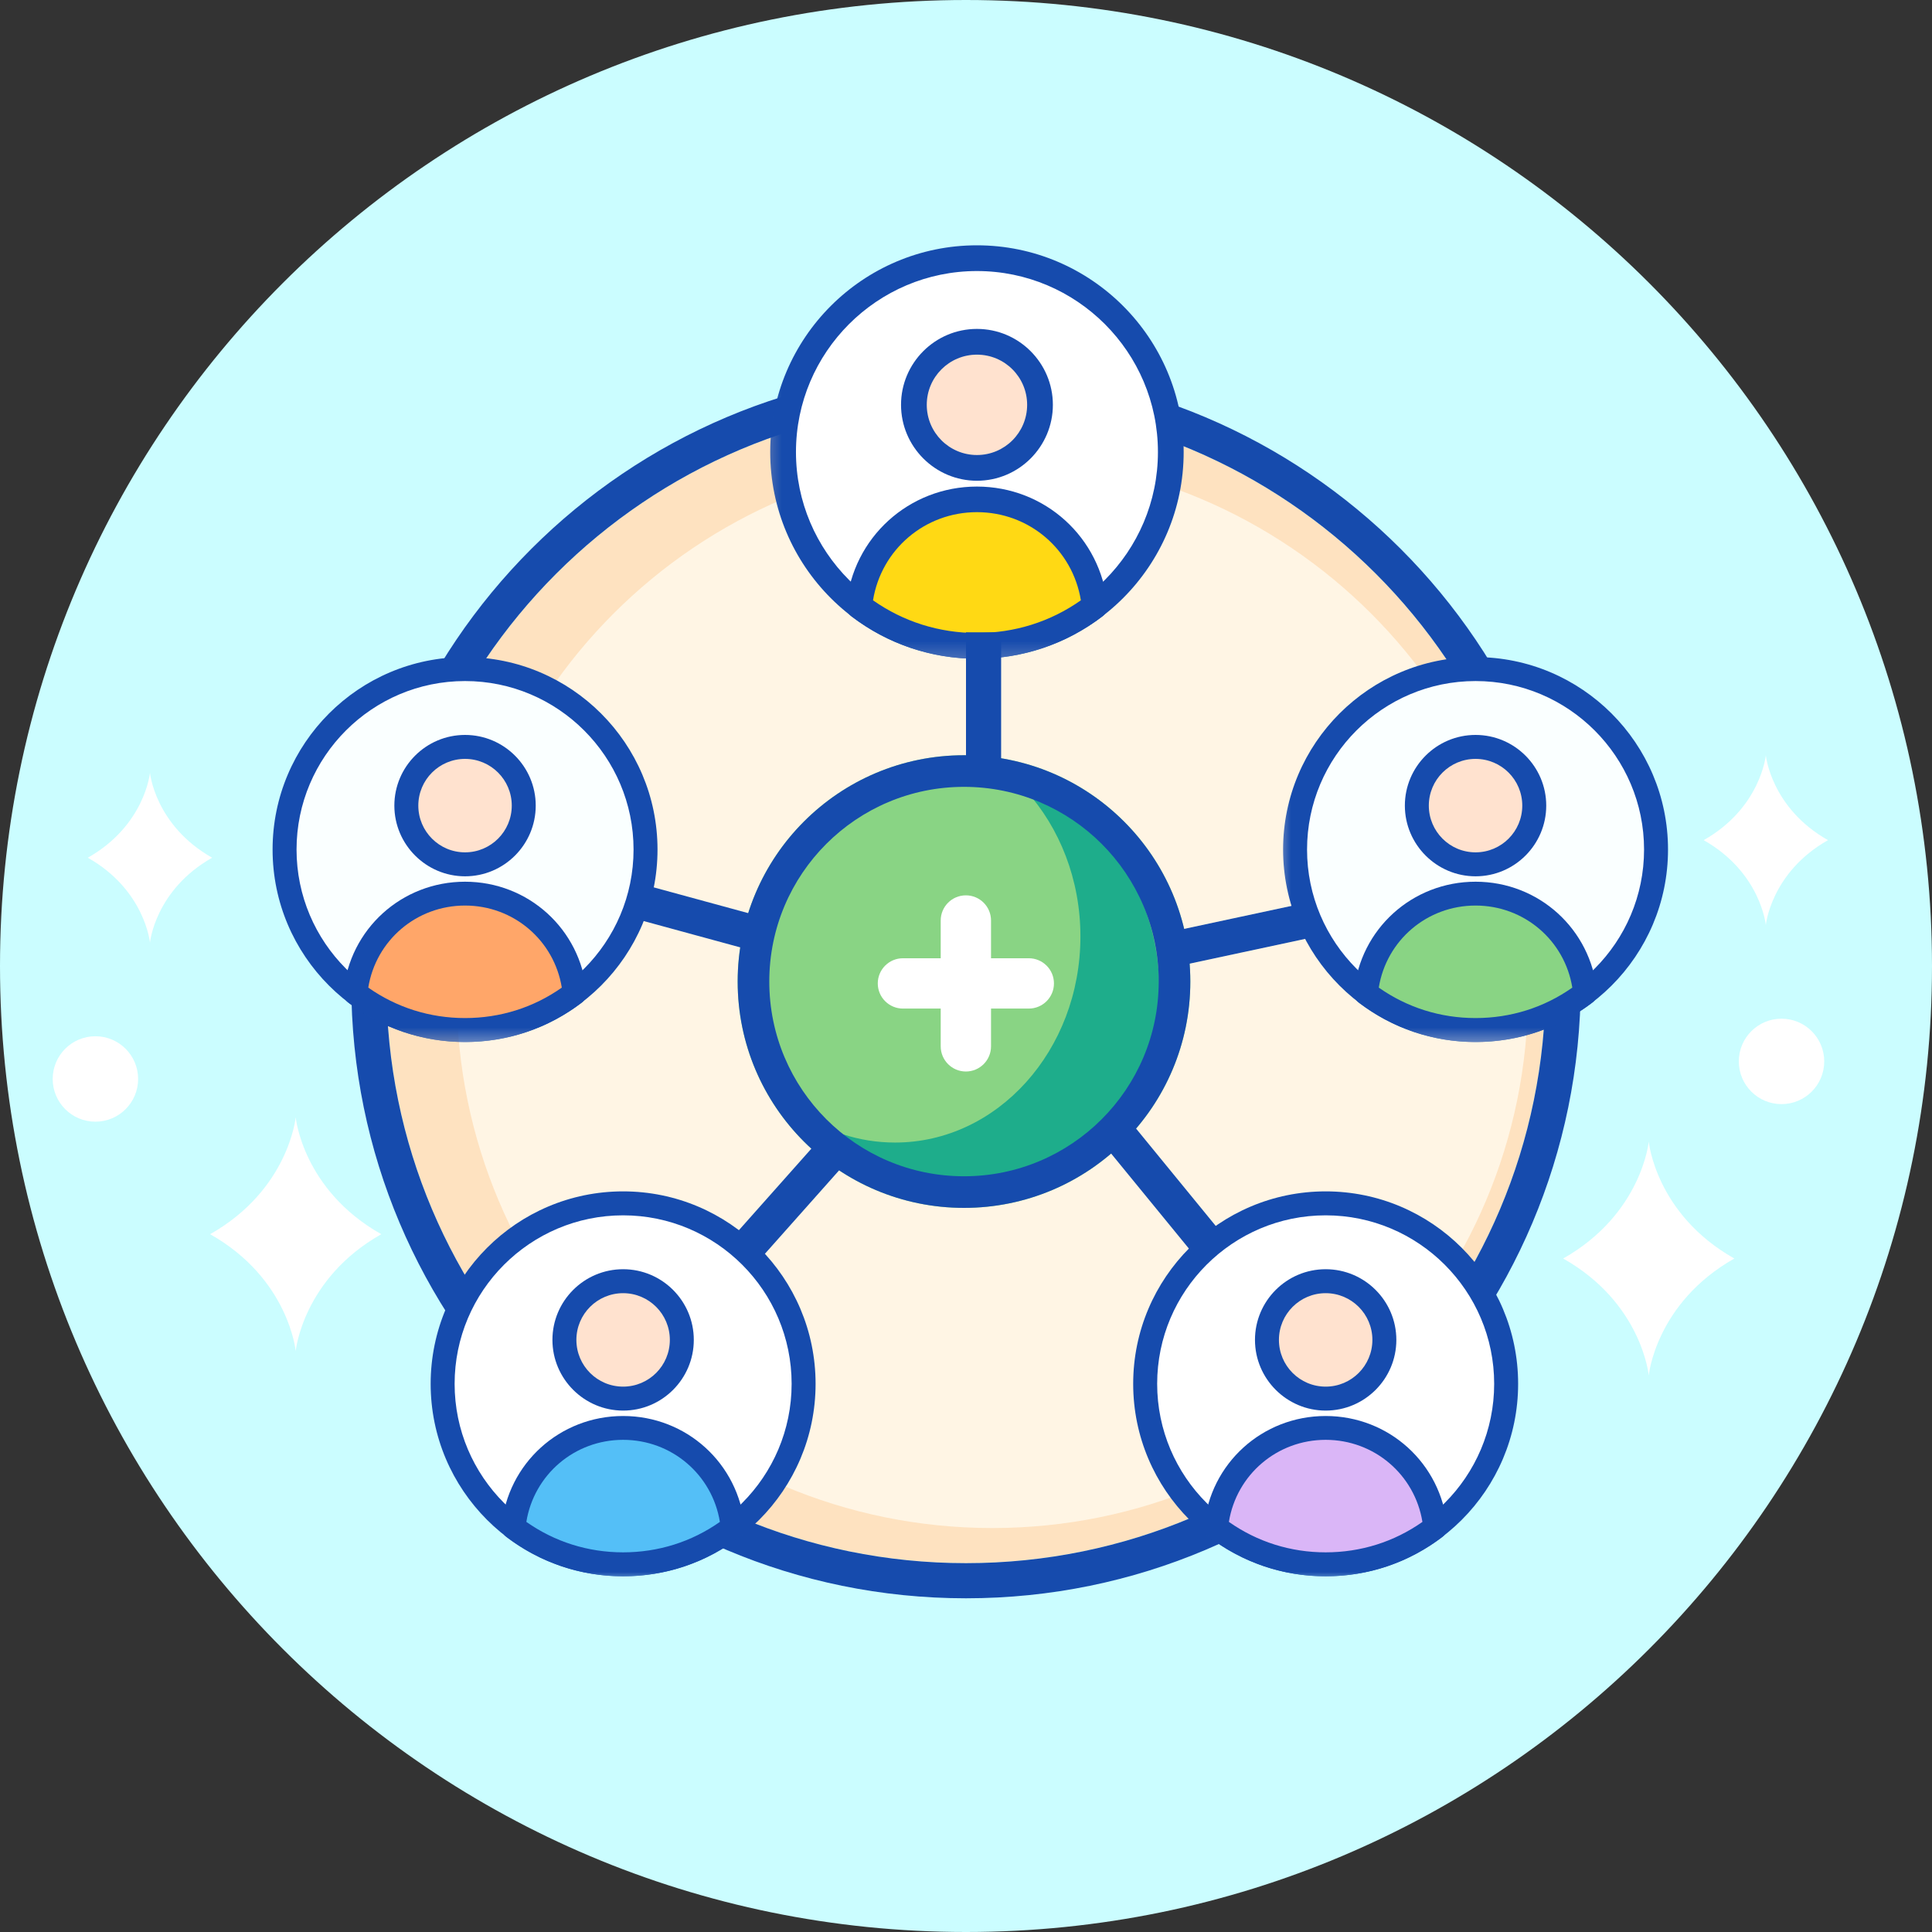<svg width="110" height="110" viewBox="0 0 110 110" fill="none" xmlns="http://www.w3.org/2000/svg">
    <rect x="0" y="0" width="110" height="110" fill="#333333" stroke="none"/>
    <path d="M55 110C85.376 110 110 85.376 110 55C110 24.624 85.376 0 55 0C24.624 0 0 24.624 0 55C0 85.376 24.624 110 55 110Z" fill="#CBFDFF"/>
    <path d="M21.708 70.27C17.23 72.803 16.836 76.925 16.836 76.925C16.836 76.925 16.446 72.799 11.963 70.27C16.441 67.737 16.836 63.615 16.836 63.615C16.836 63.615 17.226 67.742 21.708 70.27Z" fill="white"/>
    <path d="M12.078 48.835C8.824 50.676 8.539 53.67 8.539 53.67C8.539 53.67 8.254 50.676 5 48.835C8.254 46.994 8.539 44 8.539 44C8.539 44 8.824 46.994 12.078 48.835Z" fill="white"/>
    <path d="M5.432 63.864C6.775 63.864 7.864 62.775 7.864 61.432C7.864 60.089 6.775 59 5.432 59C4.089 59 3 60.089 3 61.432C3 62.775 4.089 63.864 5.432 63.864Z" fill="white"/>
    <path d="M98.745 71.655C94.267 74.188 93.873 78.31 93.873 78.31C93.873 78.31 93.483 74.183 89 71.655C93.478 69.122 93.873 65 93.873 65C93.873 65 94.263 69.126 98.745 71.655Z" fill="white"/>
    <path d="M101.432 62.864C102.775 62.864 103.864 61.775 103.864 60.432C103.864 59.089 102.775 58 101.432 58C100.089 58 99 59.089 99 60.432C99 61.775 100.089 62.864 101.432 62.864Z" fill="white"/>
    <path d="M104.078 47.835C100.824 49.676 100.539 52.67 100.539 52.67C100.539 52.67 100.254 49.676 97 47.835C100.254 45.994 100.539 43 100.539 43C100.539 43 100.824 45.994 104.078 47.835Z" fill="white"/>
    <path d="M55 89C73.225 89 88 74.225 88 56C88 37.775 73.225 23 55 23C36.775 23 22 37.775 22 56C22 74.225 36.775 89 55 89Z" fill="#FEE2C0"/>
    <path fill-rule="evenodd" clip-rule="evenodd" d="M90 56C90 75.33 74.33 91 55 91C35.67 91 20 75.33 20 56C20 36.67 35.67 21 55 21C74.33 21 90 36.67 90 56ZM88 56C88 74.225 73.225 89 55 89C36.775 89 22 74.225 22 56C22 37.775 36.775 23 55 23C73.225 23 88 37.775 88 56Z" fill="#164BAD"/>
    <path d="M56.5 87C73.345 87 87 73.345 87 56.5C87 39.655 73.345 26 56.5 26C39.655 26 26 39.655 26 56.5C26 73.345 39.655 87 56.5 87Z" fill="#FFF5E4"/>
    <path d="M54.886 68.772C62.003 68.772 67.772 63.003 67.772 55.886C67.772 48.769 62.003 43 54.886 43C47.769 43 42 48.769 42 55.886C42 63.003 47.769 68.772 54.886 68.772Z" fill="#89D484"/>
    <path d="M58.404 45.001C60.325 47.126 61.515 50.069 61.515 53.318C61.515 59.799 56.789 65.052 50.959 65.052C49.932 65.052 48.939 64.889 48 64.584C49.909 66.696 52.539 68 55.444 68C61.274 68 66 62.747 66 56.266C66 50.928 62.793 46.423 58.404 45V45.001Z" fill="#1EAD8B"/>
    <path fill-rule="evenodd" clip-rule="evenodd" d="M54.886 66.972C61.009 66.972 65.972 62.009 65.972 55.886C65.972 49.763 61.009 44.8 54.886 44.8C48.763 44.8 43.8 49.763 43.8 55.886C43.8 62.009 48.763 66.972 54.886 66.972ZM67.772 55.886C67.772 63.003 62.003 68.772 54.886 68.772C47.769 68.772 42 63.003 42 55.886C42 48.769 47.769 43 54.886 43C62.003 43 67.772 48.769 67.772 55.886Z" fill="#164BAD"/>
    <path fill-rule="evenodd" clip-rule="evenodd" d="M56.425 52.409C56.425 51.618 55.784 50.977 54.993 50.977C54.201 50.977 53.56 51.618 53.56 52.409V54.559H51.41C50.619 54.559 49.977 55.2 49.977 55.992C49.977 56.783 50.619 57.424 51.41 57.424H53.56L53.56 59.574C53.56 60.365 54.201 61.007 54.993 61.007C55.784 61.007 56.425 60.365 56.425 59.574V57.424H58.575C59.366 57.424 60.008 56.783 60.008 55.992C60.008 55.2 59.366 54.559 58.575 54.559H56.425V52.409Z" fill="white"/>
    <mask id="mask0_28502_288934" style="mask-type:luminance" maskUnits="userSpaceOnUse" x="43" y="12" width="27" height="26">
        <path d="M69.093 12H43.295V37.798H69.093V12Z" fill="white"/>
    </mask>
    <g mask="url(#mask0_28502_288934)">
        <path d="M55.623 14.703C49.52 14.703 44.582 19.641 44.582 25.744C44.582 31.848 49.512 36.786 55.623 36.786C61.735 36.786 66.665 31.807 66.665 25.744C66.665 19.681 61.727 14.703 55.623 14.703Z" fill="white"/>
        <path d="M55.623 37.506C49.131 37.506 43.853 32.229 43.853 25.737C43.853 19.245 49.131 13.967 55.623 13.967C62.115 13.967 67.393 19.245 67.393 25.737C67.393 32.229 62.115 37.506 55.623 37.506ZM55.623 15.432C49.941 15.432 45.319 20.054 45.319 25.737C45.319 31.419 49.941 36.041 55.623 36.041C61.306 36.041 65.928 31.419 65.928 25.737C65.928 20.054 61.306 15.432 55.623 15.432Z" fill="#164BAD"/>
        <path d="M62.326 34.519C60.472 35.935 58.149 36.785 55.623 36.785C53.098 36.785 50.783 35.943 48.921 34.527C49.245 31.111 52.118 28.439 55.623 28.439C59.128 28.439 61.994 31.111 62.326 34.519Z" fill="#FFD914"/>
        <path d="M55.623 37.506C53.016 37.506 50.547 36.672 48.475 35.094C48.273 34.94 48.168 34.697 48.192 34.446C48.556 30.601 51.754 27.703 55.623 27.703C59.492 27.703 62.682 30.601 63.054 34.446C63.078 34.697 62.973 34.94 62.771 35.094C60.706 36.672 58.237 37.506 55.623 37.506ZM49.706 34.179C51.446 35.401 53.478 36.041 55.623 36.041C57.768 36.041 59.808 35.401 61.54 34.179C61.071 31.289 58.594 29.16 55.623 29.16C52.652 29.16 50.175 31.289 49.706 34.179Z" fill="#164BAD"/>
        <path d="M55.623 19.455C57.606 19.455 59.209 21.066 59.209 23.041C59.209 25.016 57.598 26.627 55.623 26.627C53.648 26.627 52.037 25.016 52.037 23.041C52.037 21.066 53.648 19.455 55.623 19.455Z" fill="#FFE2CF"/>
        <path d="M55.623 27.372C53.243 27.372 51.301 25.429 51.301 23.049C51.301 20.669 53.235 18.727 55.623 18.727C58.011 18.727 59.946 20.669 59.946 23.049C59.946 25.429 58.011 27.372 55.623 27.372ZM55.623 20.192C54.045 20.192 52.766 21.471 52.766 23.049C52.766 24.628 54.045 25.907 55.623 25.907C57.202 25.907 58.481 24.628 58.481 23.049C58.481 21.471 57.202 20.192 55.623 20.192Z" fill="#164BAD"/>
    </g>
    <mask id="mask1_28502_288934" style="mask-type:luminance" maskUnits="userSpaceOnUse" x="15" y="35" width="25" height="25">
        <path d="M39.019 35.58H15V59.599H39.019V35.58Z" fill="white"/>
    </mask>
    <g mask="url(#mask1_28502_288934)">
        <path d="M26.478 38.098C20.796 38.098 16.198 42.695 16.198 48.377C16.198 54.06 20.788 58.657 26.478 58.657C32.168 58.657 36.758 54.022 36.758 48.377C36.758 42.733 32.161 38.098 26.478 38.098Z" fill="#FAFFFF"/>
        <path d="M26.478 59.328C20.433 59.328 15.52 54.414 15.52 48.37C15.52 42.326 20.433 37.412 26.478 37.412C32.522 37.412 37.436 42.326 37.436 48.37C37.436 54.414 32.522 59.328 26.478 59.328ZM26.478 38.776C21.187 38.776 16.884 43.08 16.884 48.37C16.884 53.661 21.187 57.964 26.478 57.964C31.768 57.964 36.072 53.661 36.072 48.37C36.072 43.08 31.768 38.776 26.478 38.776Z" fill="#164BAD"/>
        <path d="M32.718 56.547C30.992 57.866 28.829 58.657 26.478 58.657C24.126 58.657 21.971 57.873 20.237 56.554C20.539 53.374 23.214 50.887 26.478 50.887C29.741 50.887 32.409 53.374 32.718 56.547Z" fill="#FFA669"/>
        <path d="M26.477 59.328C24.051 59.328 21.752 58.552 19.823 57.082C19.634 56.939 19.536 56.713 19.559 56.479C19.898 52.899 22.875 50.201 26.477 50.201C30.08 50.201 33.049 52.899 33.396 56.479C33.419 56.713 33.321 56.939 33.132 57.082C31.21 58.552 28.912 59.328 26.477 59.328ZM20.968 56.23C22.589 57.368 24.48 57.964 26.477 57.964C28.475 57.964 30.374 57.368 31.987 56.23C31.549 53.54 29.243 51.558 26.477 51.558C23.712 51.558 21.405 53.54 20.968 56.23Z" fill="#164BAD"/>
        <path d="M26.477 42.522C28.324 42.522 29.816 44.021 29.816 45.86C29.816 47.699 28.316 49.199 26.477 49.199C24.638 49.199 23.139 47.699 23.139 45.86C23.139 44.021 24.638 42.522 26.477 42.522Z" fill="#FFE2CF"/>
        <path d="M26.478 49.893C24.262 49.893 22.453 48.084 22.453 45.868C22.453 43.653 24.254 41.844 26.478 41.844C28.701 41.844 30.502 43.653 30.502 45.868C30.502 48.084 28.701 49.893 26.478 49.893ZM26.478 43.208C25.008 43.208 23.817 44.399 23.817 45.868C23.817 47.338 25.008 48.529 26.478 48.529C27.947 48.529 29.138 47.338 29.138 45.868C29.138 44.399 27.947 43.208 26.478 43.208Z" fill="#164BAD"/>
    </g>
    <mask id="mask2_28502_288934" style="mask-type:luminance" maskUnits="userSpaceOnUse" x="24" y="66" width="25" height="25">
        <path d="M48.019 66H24V90.019H48.019V66Z" fill="white"/>
    </mask>
    <g mask="url(#mask2_28502_288934)">
        <path d="M35.478 68.518C29.796 68.518 25.198 73.115 25.198 78.797C25.198 84.48 29.788 89.077 35.478 89.077C41.168 89.077 45.758 84.442 45.758 78.797C45.758 73.153 41.161 68.518 35.478 68.518Z" fill="white"/>
        <path d="M35.478 89.748C29.433 89.748 24.52 84.835 24.52 78.79C24.52 72.746 29.433 67.832 35.478 67.832C41.522 67.832 46.436 72.746 46.436 78.79C46.436 84.835 41.522 89.748 35.478 89.748ZM35.478 69.196C30.187 69.196 25.884 73.499 25.884 78.79C25.884 84.081 30.187 88.384 35.478 88.384C40.768 88.384 45.072 84.081 45.072 78.79C45.072 73.499 40.768 69.196 35.478 69.196Z" fill="#164BAD"/>
        <path d="M41.718 86.967C39.992 88.285 37.829 89.077 35.478 89.077C33.126 89.077 30.971 88.293 29.237 86.974C29.539 83.794 32.214 81.307 35.478 81.307C38.741 81.307 41.409 83.794 41.718 86.967Z" fill="#54BFF7"/>
        <path d="M35.477 89.748C33.051 89.748 30.752 88.972 28.823 87.502C28.634 87.359 28.536 87.133 28.559 86.899C28.898 83.319 31.875 80.621 35.477 80.621C39.08 80.621 42.049 83.319 42.396 86.899C42.419 87.133 42.321 87.359 42.132 87.502C40.21 88.972 37.912 89.748 35.477 89.748ZM29.968 86.65C31.589 87.788 33.48 88.384 35.477 88.384C37.475 88.384 39.374 87.788 40.987 86.65C40.55 83.96 38.243 81.978 35.477 81.978C32.712 81.978 30.405 83.96 29.968 86.65Z" fill="#164BAD"/>
        <path d="M35.477 72.941C37.324 72.941 38.816 74.441 38.816 76.28C38.816 78.119 37.316 79.619 35.477 79.619C33.638 79.619 32.139 78.119 32.139 76.28C32.139 74.441 33.638 72.941 35.477 72.941Z" fill="#FFE2CF"/>
        <path d="M35.478 80.313C33.262 80.313 31.453 78.504 31.453 76.288C31.453 74.072 33.254 72.264 35.478 72.264C37.701 72.264 39.502 74.072 39.502 76.288C39.502 78.504 37.701 80.313 35.478 80.313ZM35.478 73.628C34.008 73.628 32.817 74.819 32.817 76.288C32.817 77.758 34.008 78.949 35.478 78.949C36.947 78.949 38.138 77.758 38.138 76.288C38.138 74.819 36.947 73.628 35.478 73.628Z" fill="#164BAD"/>
    </g>
    <mask id="mask3_28502_288934" style="mask-type:luminance" maskUnits="userSpaceOnUse" x="64" y="66" width="25" height="25">
        <path d="M88.019 66H64V90.019H88.019V66Z" fill="white"/>
    </mask>
    <g mask="url(#mask3_28502_288934)">
        <path d="M75.478 68.518C69.796 68.518 65.198 73.115 65.198 78.797C65.198 84.48 69.788 89.077 75.478 89.077C81.168 89.077 85.758 84.442 85.758 78.797C85.758 73.153 81.161 68.518 75.478 68.518Z" fill="white"/>
        <path d="M75.478 89.748C69.433 89.748 64.519 84.835 64.519 78.79C64.519 72.746 69.433 67.832 75.478 67.832C81.522 67.832 86.436 72.746 86.436 78.79C86.436 84.835 81.522 89.748 75.478 89.748ZM75.478 69.196C70.187 69.196 65.884 73.499 65.884 78.79C65.884 84.081 70.187 88.384 75.478 88.384C80.768 88.384 85.072 84.081 85.072 78.79C85.072 73.499 80.768 69.196 75.478 69.196Z" fill="#164BAD"/>
        <path d="M81.718 86.967C79.992 88.285 77.829 89.077 75.478 89.077C73.126 89.077 70.971 88.293 69.237 86.974C69.539 83.794 72.214 81.307 75.478 81.307C78.741 81.307 81.409 83.794 81.718 86.967Z" fill="#DAB6F7"/>
        <path d="M75.477 89.748C73.051 89.748 70.752 88.972 68.823 87.502C68.634 87.359 68.536 87.133 68.559 86.899C68.898 83.319 71.875 80.621 75.477 80.621C79.08 80.621 82.049 83.319 82.396 86.899C82.419 87.133 82.321 87.359 82.132 87.502C80.21 88.972 77.912 89.748 75.477 89.748ZM69.968 86.65C71.589 87.788 73.48 88.384 75.477 88.384C77.475 88.384 79.374 87.788 80.987 86.65C80.549 83.96 78.243 81.978 75.477 81.978C72.712 81.978 70.405 83.96 69.968 86.65Z" fill="#164BAD"/>
        <path d="M75.477 72.941C77.324 72.941 78.816 74.441 78.816 76.28C78.816 78.119 77.316 79.619 75.477 79.619C73.638 79.619 72.139 78.119 72.139 76.28C72.139 74.441 73.638 72.941 75.477 72.941Z" fill="#FFE2CF"/>
        <path d="M75.478 80.313C73.262 80.313 71.453 78.504 71.453 76.288C71.453 74.072 73.254 72.264 75.478 72.264C77.701 72.264 79.502 74.072 79.502 76.288C79.502 78.504 77.701 80.313 75.478 80.313ZM75.478 73.628C74.008 73.628 72.817 74.819 72.817 76.288C72.817 77.758 74.008 78.949 75.478 78.949C76.947 78.949 78.138 77.758 78.138 76.288C78.138 74.819 76.947 73.628 75.478 73.628Z" fill="#164BAD"/>
    </g>
    <mask id="mask4_28502_288934" style="mask-type:luminance" maskUnits="userSpaceOnUse" x="72" y="35" width="25" height="25">
        <path d="M96.553 35.58H72.534V59.599H96.553V35.58Z" fill="white"/>
    </mask>
    <g mask="url(#mask4_28502_288934)">
        <path d="M84.012 38.098C78.33 38.098 73.732 42.695 73.732 48.377C73.732 54.06 78.322 58.657 84.012 58.657C89.702 58.657 94.292 54.022 94.292 48.377C94.292 42.733 89.695 38.098 84.012 38.098Z" fill="#FAFFFF"/>
        <path d="M84.012 59.328C77.968 59.328 73.054 54.414 73.054 48.37C73.054 42.326 77.968 37.412 84.012 37.412C90.056 37.412 94.97 42.326 94.97 48.37C94.97 54.414 90.056 59.328 84.012 59.328ZM84.012 38.776C78.721 38.776 74.418 43.08 74.418 48.37C74.418 53.661 78.721 57.964 84.012 57.964C89.302 57.964 93.606 53.661 93.606 48.37C93.606 43.08 89.302 38.776 84.012 38.776Z" fill="#164BAD"/>
        <path d="M90.252 56.547C88.526 57.866 86.363 58.657 84.012 58.657C81.66 58.657 79.505 57.873 77.772 56.554C78.073 53.374 80.748 50.887 84.012 50.887C87.275 50.887 89.943 53.374 90.252 56.547Z" fill="#89D484"/>
        <path d="M84.012 59.328C81.585 59.328 79.286 58.552 77.357 57.082C77.168 56.939 77.07 56.713 77.093 56.479C77.432 52.899 80.409 50.201 84.012 50.201C87.614 50.201 90.584 52.899 90.93 56.479C90.953 56.713 90.855 56.939 90.666 57.082C88.745 58.552 86.446 59.328 84.012 59.328ZM78.502 56.23C80.123 57.368 82.014 57.964 84.012 57.964C86.009 57.964 87.908 57.368 89.521 56.23C89.084 53.54 86.778 51.558 84.012 51.558C81.246 51.558 78.939 53.54 78.502 56.23Z" fill="#164BAD"/>
        <path d="M84.011 42.522C85.858 42.522 87.35 44.021 87.35 45.86C87.35 47.699 85.85 49.199 84.011 49.199C82.173 49.199 80.673 47.699 80.673 45.86C80.673 44.021 82.173 42.522 84.011 42.522Z" fill="#FFE2CF"/>
        <path d="M84.012 49.893C81.796 49.893 79.987 48.084 79.987 45.868C79.987 43.653 81.788 41.844 84.012 41.844C86.235 41.844 88.036 43.653 88.036 45.868C88.036 48.084 86.235 49.893 84.012 49.893ZM84.012 43.208C82.542 43.208 81.351 44.399 81.351 45.868C81.351 47.338 82.542 48.529 84.012 48.529C85.481 48.529 86.672 47.338 86.672 45.868C86.672 44.399 85.481 43.208 84.012 43.208Z" fill="#164BAD"/>
    </g>
    <path fill-rule="evenodd" clip-rule="evenodd" d="M57 36V44.5H55V36H57ZM36.299 50.272L43.728 52.298L43.202 54.228L35.773 52.202L36.299 50.272ZM75.188 53.268L66.232 55.187L65.813 53.232L74.769 51.313L75.188 53.268ZM64.141 63.593L69.907 70.641L68.36 71.907L62.593 64.859L64.141 63.593ZM48.412 65.917L43.083 71.912L41.589 70.583L46.917 64.588L48.412 65.917Z" fill="#164BAD"/>
</svg>
